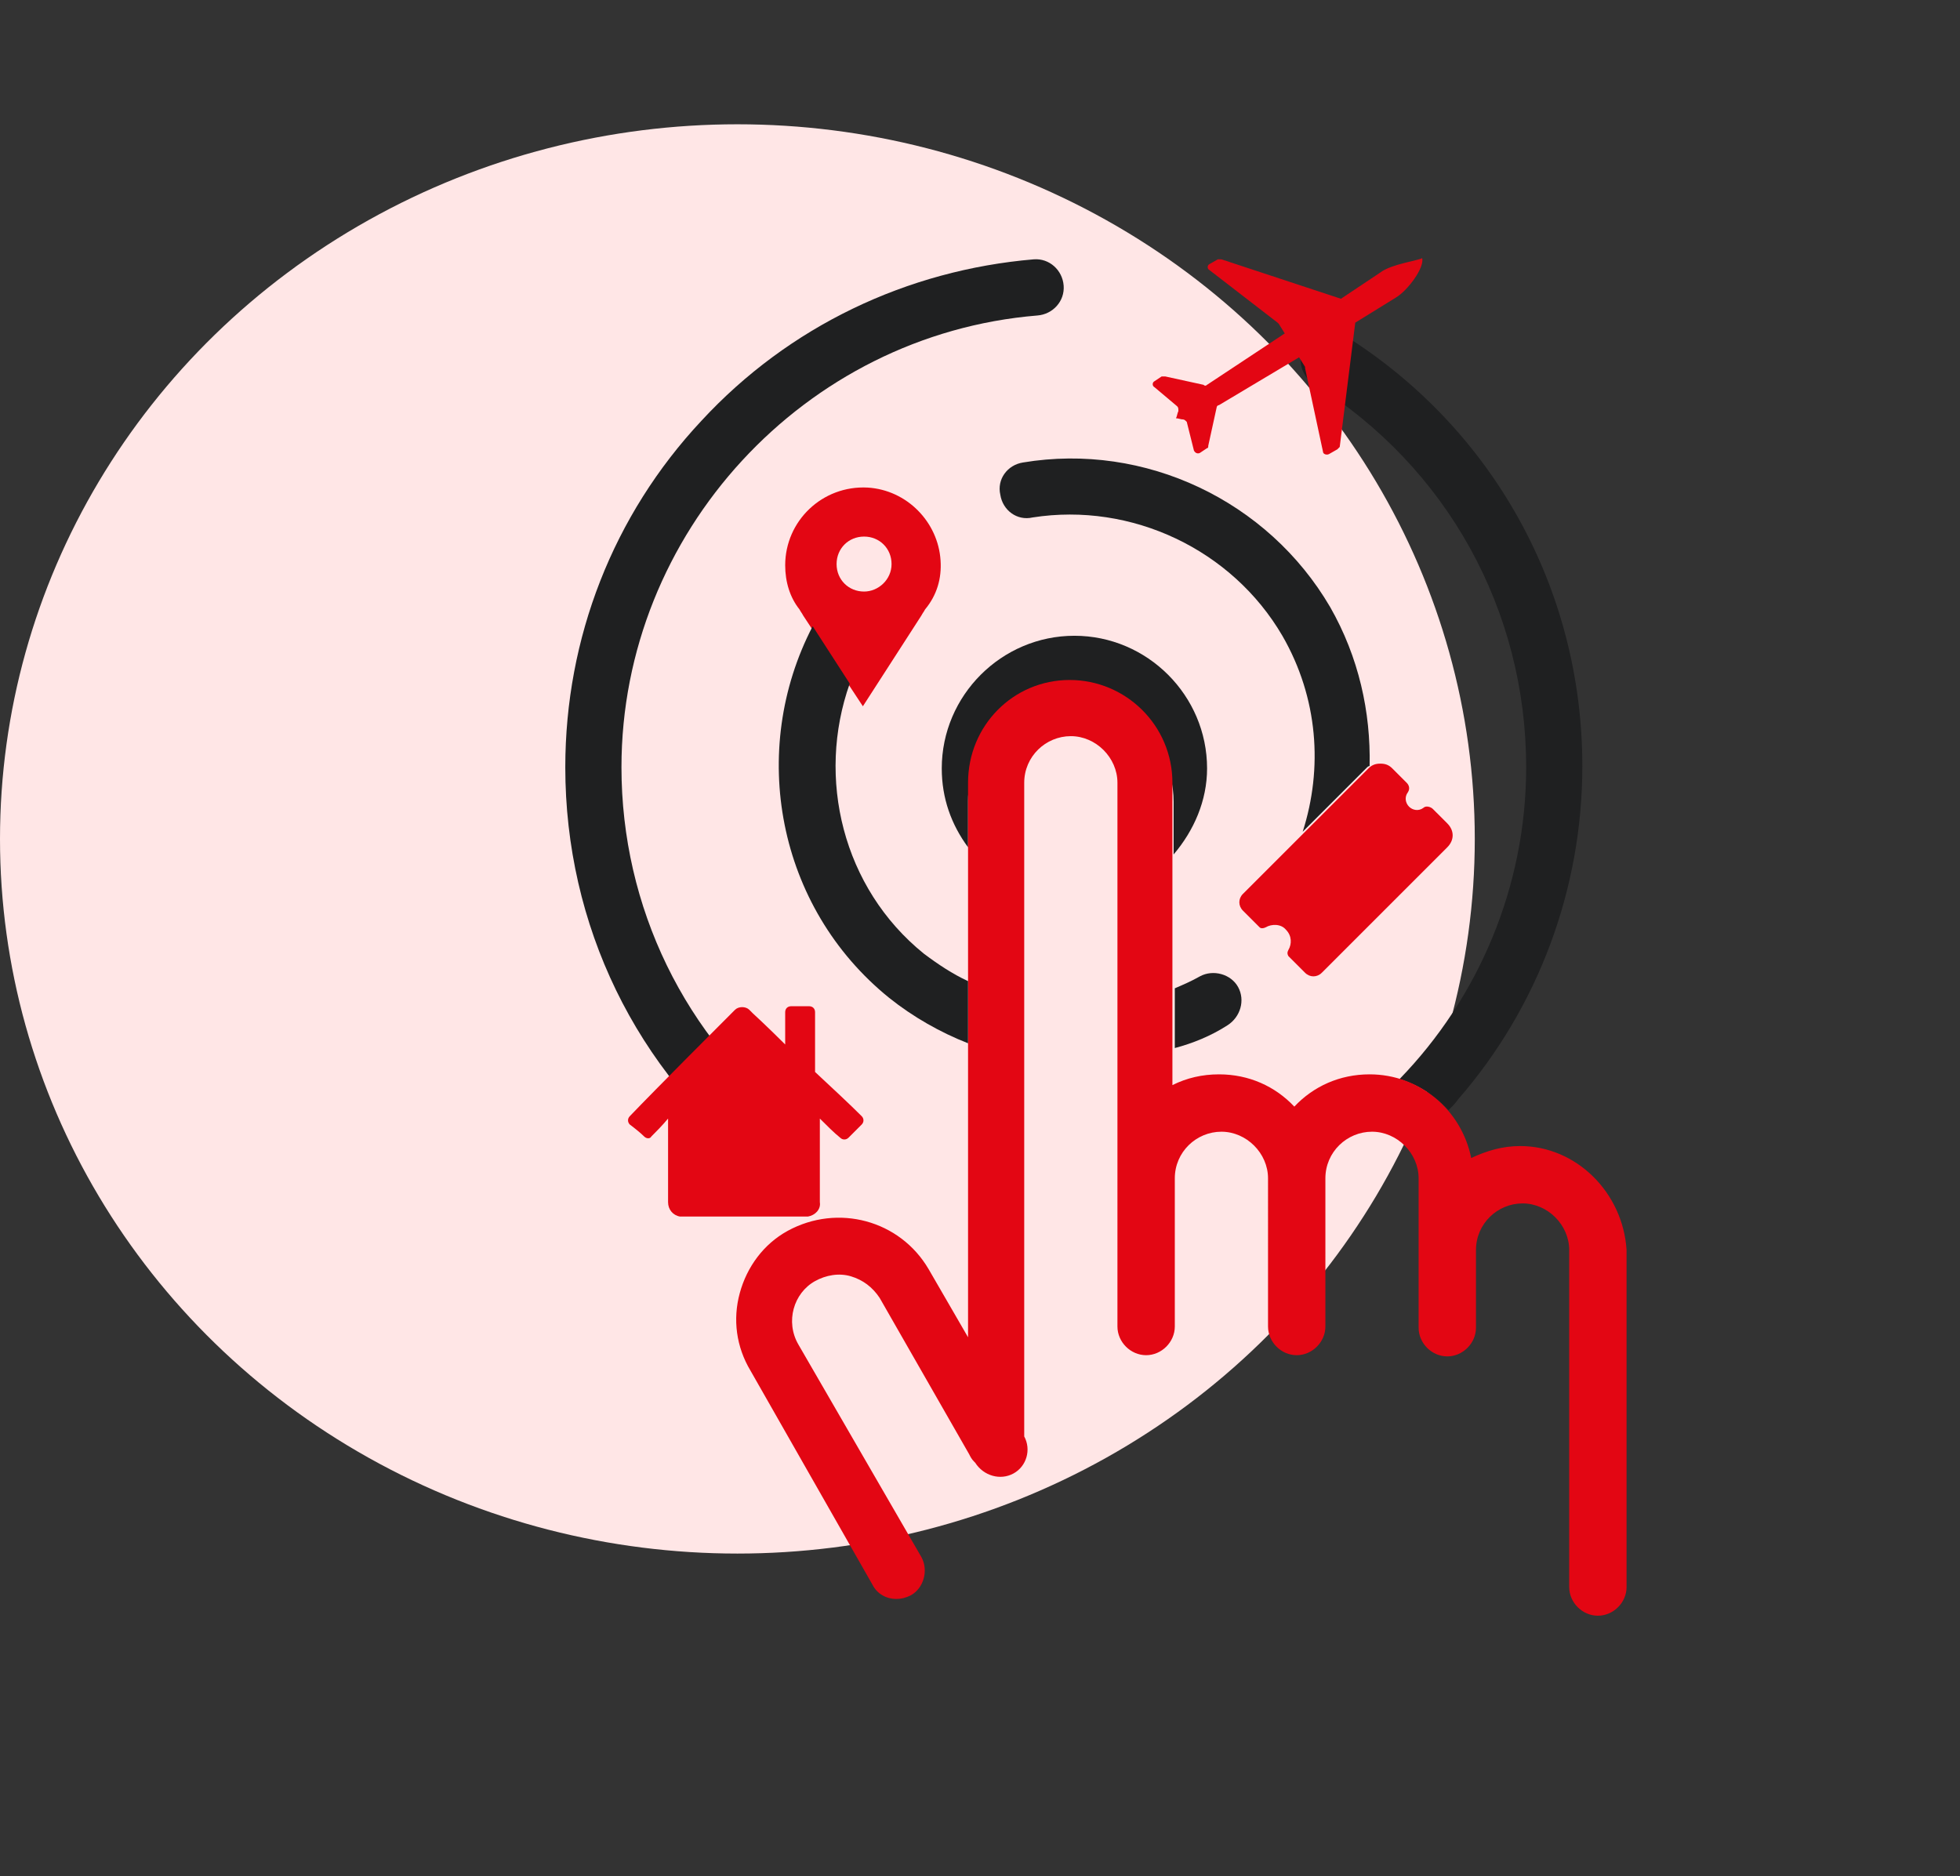 <svg xmlns="http://www.w3.org/2000/svg" xmlns:xlink="http://www.w3.org/1999/xlink" id="Capa_1" x="0px" y="0px" viewBox="0 0 164 157" style="enable-background:new 0 0 164 157;" xml:space="preserve"><rect x="0" y="0" width="164" height="157" fill="#333333" stroke="none"/><style type="text/css">	.st0{fill:#FFE6E6;}	.st1{fill:#1F2021;}	.st2{fill:#E30613;}</style><g>			<ellipse id="Elipse_16_00000020362308755133220870000015248315296365347238_" class="st0" cx="61.7" cy="70.2" rx="61.7" ry="59.8"></ellipse>	<path class="st1" d="M65.1,98.2c-0.5,0-1-0.2-1.5-0.5c-10.4-8.1-16.3-20.3-16.3-33.5c0-10.8,4-21.1,11.4-29  c7.3-7.9,17.2-12.6,27.8-13.5c1.3-0.1,2.4,0.9,2.5,2.2c0.1,1.3-0.9,2.4-2.2,2.5C67.3,28,52,44.6,52,64.2c0,11.7,5.3,22.6,14.5,29.8  c1,0.8,1.2,2.3,0.4,3.3C66.5,97.9,65.8,98.2,65.1,98.2z"></path>	<g>		<path class="st1" d="M81,67c0-3.6,2.2-6.6,5.3-7.9c1-0.7,2.2-1.2,3.6-1.2c1.9,0,3.6,0.9,4.7,2.2c2.2,1.6,3.6,4.1,3.6,7v4.4   c1.7-2,2.8-4.5,2.8-7.2c0-6.1-5-11.1-11.1-11.1s-11.1,5-11.1,11.1c0,2.5,0.8,4.7,2.2,6.6V67z"></path>	</g>	<g>		<path class="st1" d="M109.9,32.1c11.2,7,17.8,19,17.8,32.1c0,10-4,19.3-10.6,26.1c1.6,0.5,3,1.4,4.1,2.6c0.3-0.3,0.6-0.6,0.8-0.9   c6.7-7.7,10.4-17.6,10.4-27.9c0-14.8-7.5-28.3-20-36.1c-1.1-0.7-2.6-0.4-3.2,0.7C108.5,29.9,108.8,31.4,109.9,32.1z"></path>	</g>	<path class="st2" d="M127.2,95.9c-1.5,0-2.8,0.4-4.1,1c-0.8-4-4.3-7-8.5-7c-2.5,0-4.7,1-6.3,2.7c-1.6-1.7-3.8-2.7-6.3-2.7  c-1.4,0-2.7,0.3-3.9,0.9V65.5c0-4.8-3.9-8.6-8.6-8.6S81,60.7,81,65.5v46.4l-3.3-5.7c-2.4-4.1-7.6-5.5-11.8-3.2c-2,1.1-3.4,3-4,5.2  s-0.3,4.5,0.9,6.5L73,132.6c0.4,0.8,1.2,1.2,2,1.2c0.4,0,0.8-0.1,1.2-0.3c1.1-0.6,1.5-2.1,0.9-3.2l-10.3-17.8  c-1.1-1.9-0.4-4.3,1.4-5.3c0.9-0.5,2-0.7,3-0.4c1,0.3,1.8,0.9,2.4,1.8l7.5,13.1c0.1,0.2,0.2,0.4,0.4,0.6l0.1,0.1  c0.7,1.1,2.1,1.5,3.2,0.9s1.5-2,0.9-3.1V65.5c0-2.2,1.8-3.9,3.9-3.9s3.9,1.8,3.9,3.9v33.1V111c0,1.3,1.1,2.4,2.4,2.4  s2.4-1.1,2.4-2.4V98.6c0-2.2,1.8-3.9,3.9-3.9s3.9,1.8,3.9,3.9V111c0,1.3,1.1,2.4,2.4,2.4s2.4-1.1,2.4-2.4V98.6  c0-2.2,1.8-3.9,3.9-3.9s3.9,1.8,3.9,3.9v6v4.5v2c0,1.3,1.1,2.4,2.4,2.4s2.4-1.1,2.4-2.4v-2v-4.5c0-2.2,1.8-3.9,3.9-3.9  s3.9,1.8,3.9,3.9v28.2c0,1.3,1.1,2.4,2.4,2.4s2.4-1.1,2.4-2.4v-28.2C135.8,99.8,131.9,95.9,127.2,95.9z"></path>	<g>		<path class="st2" d="M115.5,22.8l-3.3,2.2l-10-3.3c-0.1,0-0.2,0-0.3,0l-0.7,0.4c-0.2,0.1-0.2,0.4,0,0.5l5.7,4.4l0.1,0.1l0.5,0.8   l0,0l-6.5,4.3c-0.1,0.1-0.2,0.1-0.3,0l-3.2-0.7c-0.1,0-0.2,0-0.3,0l-0.6,0.4c-0.2,0.1-0.2,0.4,0,0.5l1.9,1.6   c0.1,0.1,0.1,0.2,0.1,0.4c-0.1,0.2-0.1,0.4-0.2,0.6l0,0c0.2,0,0.4,0.1,0.6,0.1c0.1,0,0.2,0.1,0.3,0.2l0.6,2.4   c0.1,0.2,0.3,0.3,0.5,0.2l0.6-0.4c0.1,0,0.1-0.1,0.1-0.2l0.7-3.2c0-0.1,0.1-0.2,0.2-0.2l6.7-4l0,0l0.5,0.8v0.1l1.5,7   c0,0.2,0.3,0.3,0.5,0.2l0.7-0.4c0.1-0.1,0.1-0.1,0.2-0.2l1.3-10.4l3.4-2.1c1-0.6,2.4-2.5,2.2-3.3   C118.7,21.8,116.4,22.1,115.5,22.8z"></path>	</g>	<g>		<path class="st2" d="M119.9,67.7c-0.2-0.2-0.6-0.3-0.8-0.1c-0.4,0.3-0.9,0.2-1.2-0.1c-0.3-0.3-0.4-0.8-0.1-1.2   c0.2-0.3,0.1-0.6-0.1-0.8l-1.2-1.2c-0.3-0.3-0.6-0.4-1-0.4s-0.7,0.1-1,0.4l-1.9,1.9l0,0l-8.6,8.6c-0.4,0.4-0.4,1,0,1.4l1.4,1.4   c0.1,0.1,0.3,0.1,0.5,0c0.5-0.3,1.3-0.3,1.7,0.2c0.5,0.5,0.5,1.2,0.2,1.7c-0.1,0.2-0.1,0.3,0,0.5l1.4,1.4c0.4,0.4,1,0.4,1.4,0   l8.6-8.6l0,0l1.9-1.9c0.6-0.6,0.6-1.4,0-2L119.9,67.7z"></path>	</g>	<g>		<path class="st2" d="M53.9,95.1c0.2,0.2,0.5,0.2,0.6,0c0.4-0.4,0.9-0.9,1.4-1.5v7c0,0.6,0.4,1.1,1,1.2h10.7c0.6-0.1,1.1-0.6,1-1.2   l0,0v-7c0.6,0.6,1.2,1.2,1.7,1.6c0.2,0.2,0.5,0.2,0.7,0l1.1-1.1c0.2-0.2,0.2-0.5,0-0.7c-1-1-2.4-2.3-3.9-3.7v-5   c0-0.3-0.2-0.5-0.5-0.5h-1.5c-0.3,0-0.5,0.2-0.5,0.5v2.7c-1.5-1.5-2.7-2.6-2.7-2.6l-0.3-0.3c-0.3-0.3-0.9-0.3-1.2,0l-0.3,0.3   c-0.3,0.3-6.4,6.4-8.5,8.6c-0.2,0.2-0.2,0.5,0,0.7C53.1,94.4,53.6,94.8,53.9,95.1z"></path>	</g>	<g>		<g>			<path class="st2" d="M78.7,46.9c-0.2-3.2-2.8-5.9-6.1-6.1c-3.8-0.2-6.9,2.8-6.9,6.5c0,1.4,0.4,2.7,1.2,3.7    c0.1,0.2,0.2,0.3,0.3,0.5l5,7.6l4.9-7.6c0.1-0.2,0.2-0.3,0.3-0.5C78.4,49.8,78.8,48.4,78.7,46.9z M72.3,49.5    c-1.3,0-2.3-1-2.3-2.3s1-2.3,2.3-2.3s2.3,1,2.3,2.3S73.5,49.5,72.3,49.5z"></path>		</g>	</g>	<path class="st1" d="M102.7,85.8c1.1-0.7,1.5-2.1,0.9-3.2s-2.1-1.5-3.2-0.9c-0.7,0.4-1.4,0.7-2.1,1v5  C99.8,87.3,101.3,86.7,102.7,85.8z"></path>	<path class="st1" d="M71.1,57.2L68,52.4c-5.4,10.4-3,23.5,6.4,31.1c2,1.6,4.3,2.9,6.6,3.8v-5.2c-1.3-0.6-2.5-1.4-3.7-2.3  C70.5,74.3,68.3,65.1,71.1,57.2z"></path>	<path class="st1" d="M107.3,53.2c3,5.2,3.4,11.1,1.7,16.4l3.5-3.5l0,0l1.9-1.9c0.1-0.1,0.2-0.1,0.2-0.1c0.1-4.5-0.9-9.1-3.3-13.3  c-5.2-8.9-15.5-13.8-25.7-12.1c-1.3,0.2-2.2,1.4-1.9,2.7c0.2,1.3,1.4,2.2,2.7,1.9C94.7,42,103.1,46,107.3,53.2z"></path></g></svg>